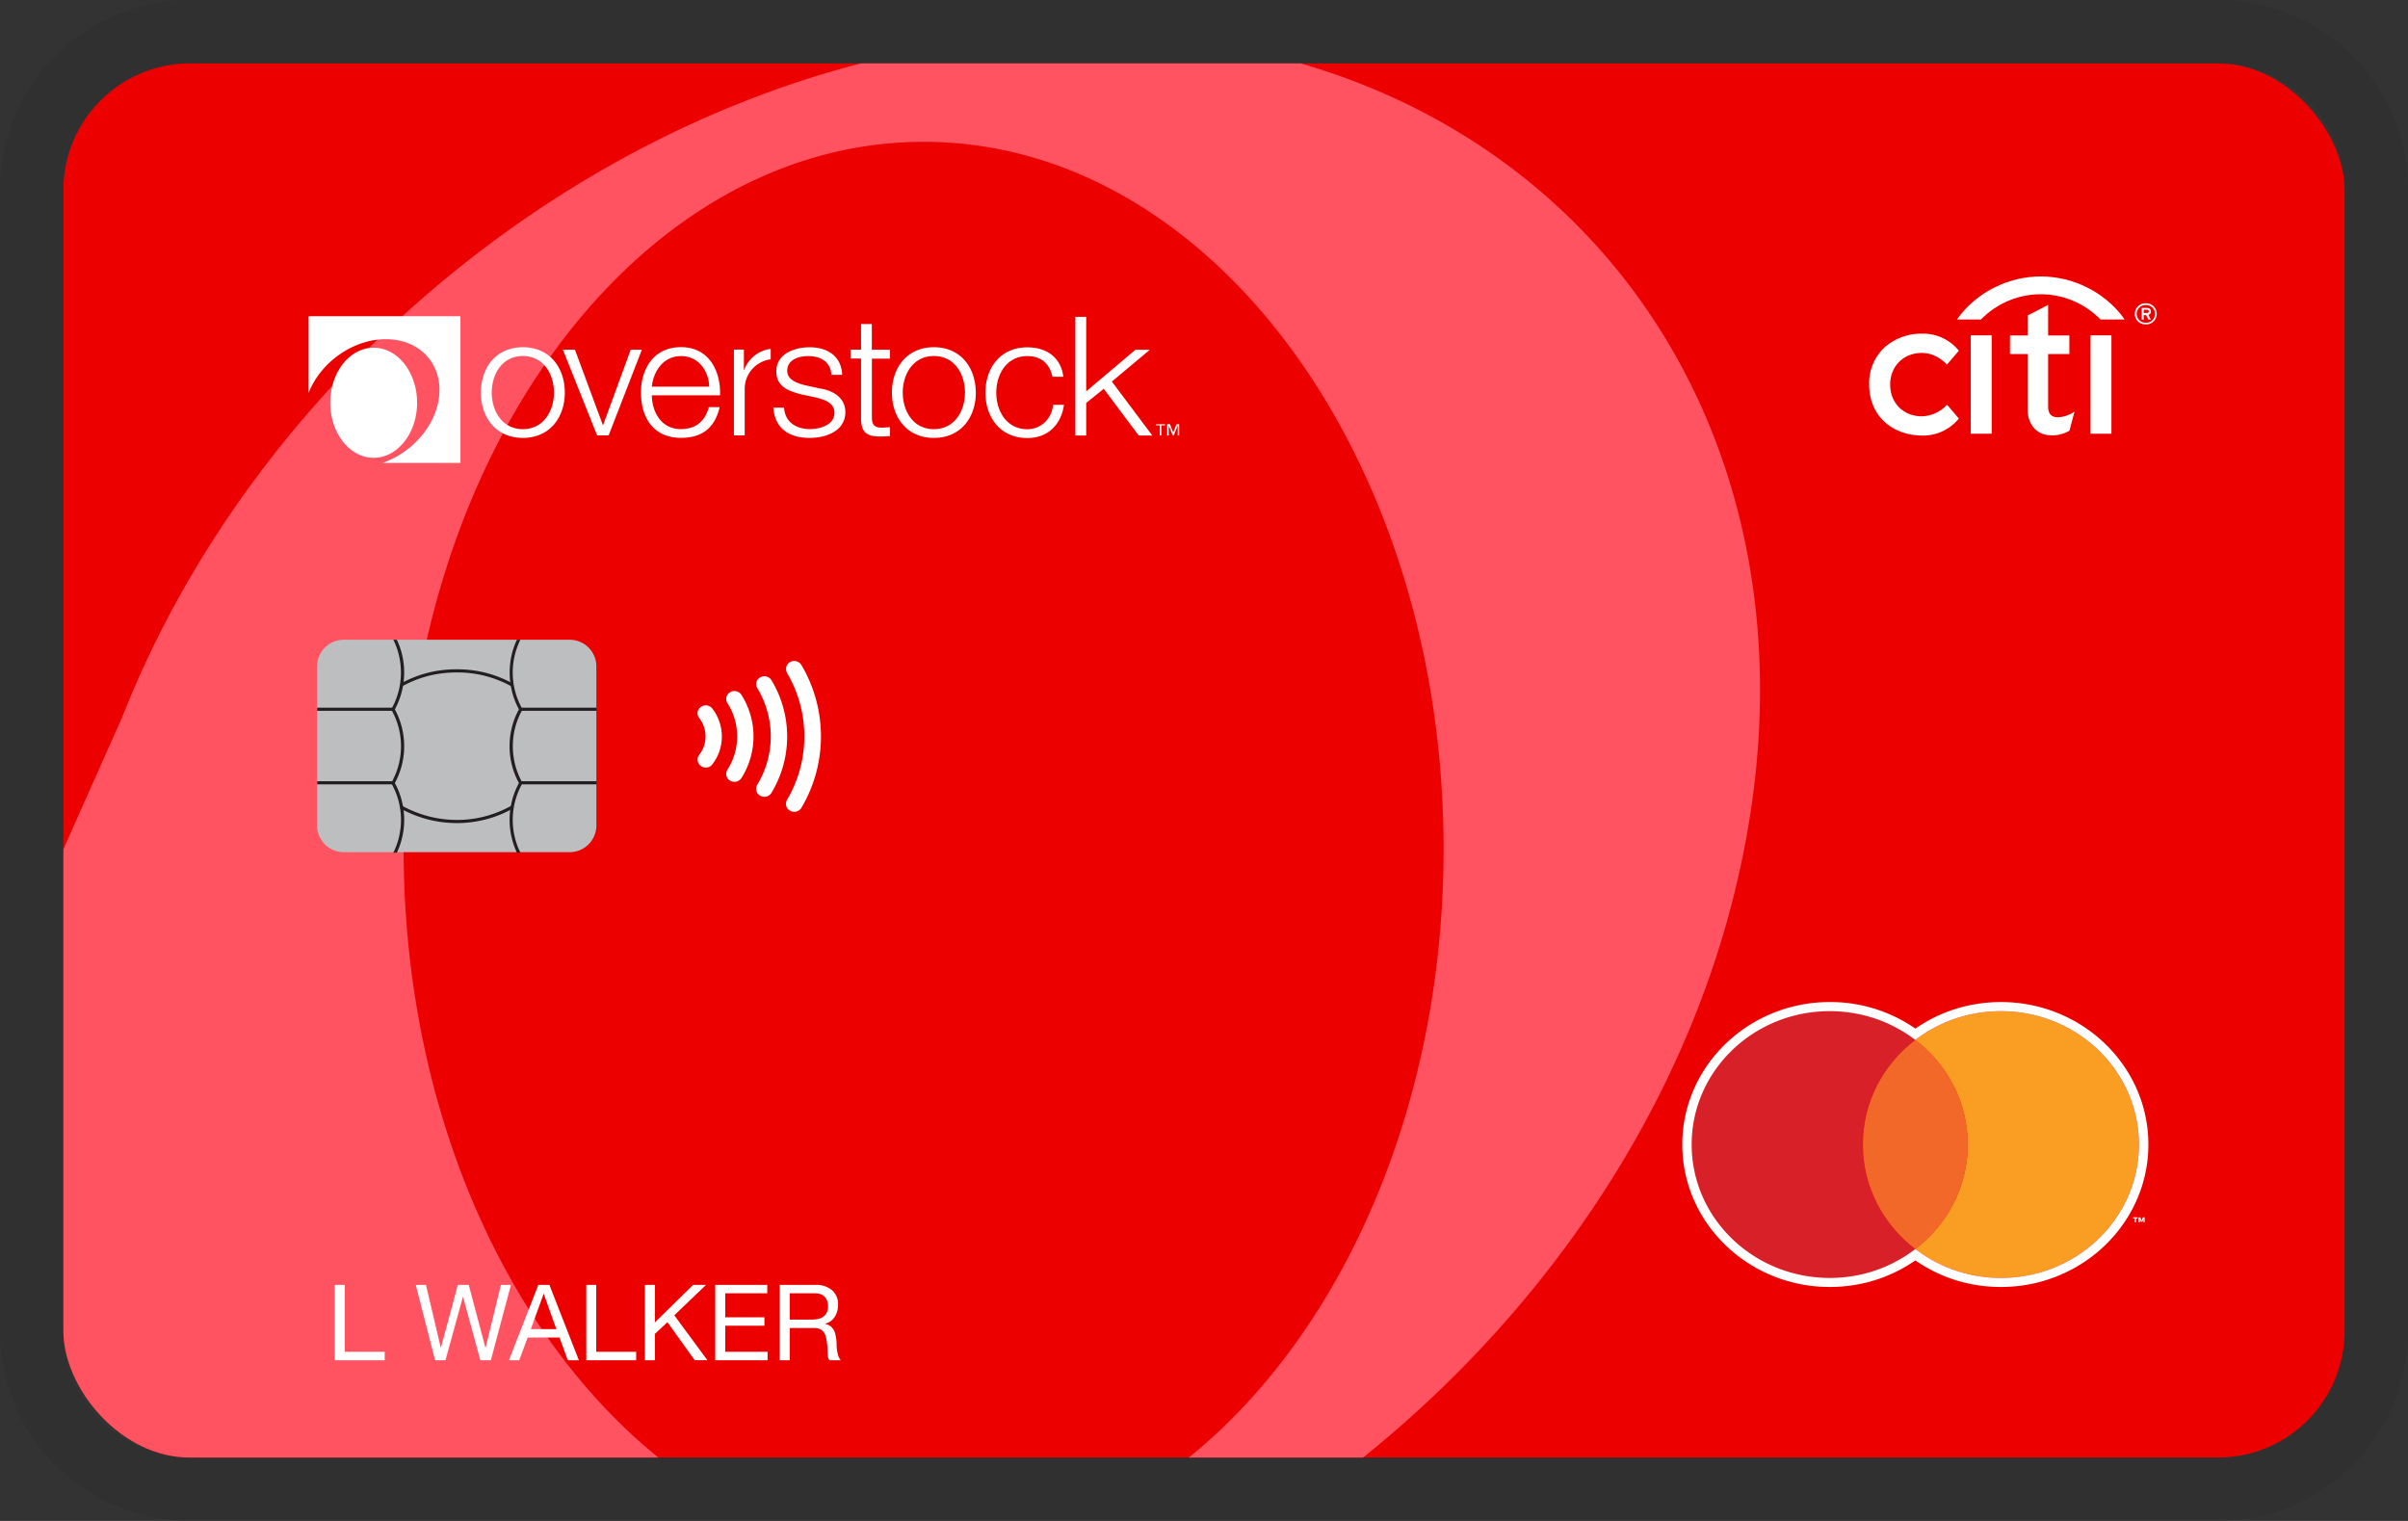 <svg alt="CitiCobrandIcon" aria-labelledby="pi-overstockciticobrand" width="38" height="24" role="img" viewBox="0 0 38 24" fill="none" xmlns="http://www.w3.org/2000/svg"><rect x="0" y="0" width="38" height="24" fill="#333333" stroke="none"/><title id="pi-overstockciticobrand">Overstock Mastercard</title><g clip-path="url(#pi-clip0_11771_33661)"><path d="M38.895 23H1V1H38.895v22z" fill="#ED0000"/><path fill-rule="evenodd" clip-rule="evenodd" d="M20.526 1c5.234 1.519 8.238 6.597 6.952 12.623-1.03 4.88-4.625 9.129-9.06 11.377H2.387A1.387 1.387 0 011 23.613v-10.21a1278.311 1278.311 0 01.927-2.083C3.885 6.348 8.463 2.324 13.587 1h6.939zM6.37 13.398c0 6.161 3.671 11.16 8.206 11.16 4.534 0 8.205-4.999 8.205-11.16 0-6.16-3.67-11.16-8.205-11.16s-8.206 5-8.206 11.16z" fill="#FF5362"/><g clip-path="url(#pi-clip1_11771_33661)"><path d="M29.398 18.06c0-.668.323-1.265.828-1.65a2.216 2.216 0 00-1.351-.454c-1.203 0-2.179.942-2.179 2.104 0 1.162.976 2.105 2.178 2.105.511 0 .98-.17 1.352-.454a2.074 2.074 0 01-.828-1.65z" fill="#D72027"/><path d="M29.398 18.06c0 .669.323 1.265.827 1.65.505-.385.828-.98.828-1.65 0-.67-.323-1.265-.828-1.65-.504.385-.827.98-.827 1.65z" fill="#F26828"/><path d="M33.663 19.21v.016h.026v.062h.02v-.062h.026v-.017h-.072zm.153 0l-.02.05-.02-.05h-.027v.078h.02v-.055l.018.047h.02l.018-.047v.055h.019v-.079h-.028z" fill="#fff"/><path d="M31.576 15.956c-.51 0-.979.17-1.35.454.504.385.827.98.827 1.65 0 .67-.323 1.265-.828 1.65.372.285.84.455 1.351.455 1.203 0 2.178-.943 2.178-2.105s-.975-2.104-2.178-2.104z" fill="#F99E23"/><path d="M31.576 15.956c1.203 0 2.178.942 2.178 2.104 0 1.162-.975 2.105-2.178 2.105-.51 0-.979-.17-1.35-.456a2.21 2.21 0 01-1.351.456c-1.203 0-2.179-.943-2.179-2.105s.976-2.104 2.178-2.104c.511 0 .98.17 1.351.454.372-.285.84-.454 1.351-.454zm0-.144c-.49 0-.955.145-1.35.419a2.353 2.353 0 00-1.351-.419c-1.283 0-2.327 1.009-2.327 2.248 0 1.24 1.044 2.248 2.327 2.248.49 0 .955-.145 1.35-.419.396.274.86.419 1.351.419 1.283 0 2.327-1.009 2.327-2.248 0-1.24-1.044-2.248-2.327-2.248z" fill="#fff"/></g><g clip-path="url(#pi-clip2_11771_33661)" fill="#fff"><path d="M11.034 11.329a.474.474 0 010 .583.122.122 0 00.027.175c.057.042.139.03.18-.026a.705.705 0 00.15-.44.72.72 0 00-.15-.44.131.131 0 00-.18-.026.121.121 0 00-.027.175M11.48 11.095a.976.976 0 010 1.05.123.123 0 00.041.173c.06.037.14.018.179-.04a1.227 1.227 0 000-1.314.132.132 0 00-.178-.041.123.123 0 00-.043.172z"/><path d="M11.95 10.857a1.473 1.473 0 010 1.527.123.123 0 00.047.172.131.131 0 00.177-.045 1.718 1.718 0 000-1.778.132.132 0 00-.177-.045.122.122 0 00-.046.171"/><path d="M12.42 10.618a1.973 1.973 0 010 2.004.124.124 0 00.05.172.133.133 0 00.177-.047 2.213 2.213 0 000-2.253.133.133 0 00-.178-.047.124.124 0 00-.048.171z"/></g><g clip-path="url(#pi-clip3_11771_33661)" fill="#fff"><path d="M18.61 6.871h-.024v-.158l-.064.158h-.015l-.064-.158v.158h-.024v-.178h.042l.053.131.052-.13h.042v.177h.002zm-.225-.16h-.059v.16h-.024v-.16h-.059v-.016h.142v.016zm-9.472-.516c0 .388-.234.715-.662.715-.428 0-.662-.327-.662-.715 0-.388.234-.716.662-.716.428 0 .662.328.662.716zm-1.153 0c0 .288.163.577.491.577.328 0 .491-.288.491-.577 0-.29-.163-.577-.491-.577-.328 0-.491.288-.491.577zm1.123-.676h.19l.44 1.187h.005l.435-1.187h.176L9.605 6.87h-.182l-.54-1.352zm1.403.72c.003.241.133.532.46.532.25 0 .386-.142.44-.346h.171c-.073.307-.257.484-.61.484-.445 0-.632-.33-.632-.715 0-.357.188-.716.632-.716s.629.38.616.76h-1.077v.001zm.906-.138c-.008-.249-.168-.482-.445-.482s-.435.236-.461.482h.906zm1.927-.186c-.008-.205-.17-.296-.366-.296-.152 0-.33.057-.33.233 0 .148.172.2.29.229l.228.05c.195.028.399.139.399.373 0 .294-.3.406-.562.406-.326 0-.548-.147-.575-.477h.17c.014.224.184.338.413.338.16 0 .382-.069.382-.256 0-.158-.152-.21-.307-.246l-.22-.047c-.222-.058-.39-.131-.39-.362 0-.275.28-.38.527-.38.28 0 .501.142.512.435h-.17zm.64-.396h.284v.14h-.284v.911c0 .108.015.17.137.178.049 0 .098-.003.147-.008v.143c-.05 0-.1.005-.152.005-.228 0-.307-.074-.303-.305v-.925h-.165v-.14h.165v-.405h.17v.406zm1.64.676c0 .388-.234.715-.662.715-.428 0-.662-.327-.662-.715 0-.388.234-.716.662-.716.428 0 .661.328.661.716zm-1.153 0c0 .288.162.577.49.577.329 0 .492-.288.492-.577 0-.29-.163-.577-.491-.577-.329 0-.491.288-.491.577zm2.363-.251c-.046-.202-.173-.325-.397-.325-.328 0-.49.288-.49.577 0 .29.162.577.49.577.212 0 .385-.16.407-.385h.171c-.046.325-.265.524-.578.524-.428 0-.661-.328-.661-.716 0-.388.233-.715.661-.715.298 0 .53.154.568.464h-.171v-.001zm.36-.944h.172v1.175l.776-.655h.227l-.598.501.638.851h-.214l-.552-.737-.277.224v.513h-.171V5zm-4.807.506v.164a.47.47 0 00-.41.48v.72h-.17V5.517h.157v.318h.006a.511.511 0 01.417-.33v.001zM4.87 4.99h2.396v2.315H6.035c.424-.146.782-.513.877-.943.122-.558-.246-1.01-.823-1.01-.521 0-1.035.37-1.22.852V4.99h.001zm1.712 1.365c0 .48-.307.869-.685.869-.378 0-.685-.388-.685-.87 0-.48.307-.867.685-.867.378 0 .685.388.685.868z"/></g><g clip-path="url(#pi-clip4_11771_33661)" fill="#fff"><path fill-rule="evenodd" clip-rule="evenodd" d="M30.726 6.388l-.008.006a.558.558 0 01-.39.175c-.29 0-.5-.21-.5-.5 0-.289.21-.5.5-.5.139 0 .273.061.39.177l.008.006.186-.218-.005-.006a.723.723 0 00-.57-.263.882.882 0 00-.59.21.769.769 0 00-.25.593c0 .242.087.45.25.595.152.136.362.21.59.21a.723.723 0 00.57-.263l.005-.005-.186-.219v.002zM31.1 6.844h.33V5.292h-.33v1.552zM32.719 6.507a.485.485 0 01-.243.077c-.107 0-.155-.054-.155-.175v-.823h.335v-.292h-.335v-.483l-.323.167v.316h-.279v.292h.279v.877c0 .238.146.402.365.406a.527.527 0 00.291-.071l.004-.003.079-.3-.02.012h.002zM32.99 6.844h.33V5.292h-.33v1.552z"/><path fill-rule="evenodd" clip-rule="evenodd" d="M33.513 5.019c-.3-.411-.8-.657-1.308-.657s-1.007.246-1.307.657l-.016.022h.378l.004-.004c.257-.258.595-.394.94-.394s.683.136.94.394l.004.004h.378l-.016-.022h.003z"/><path d="M33.91 4.914c0 .017-.014.025-.03.025h-.05v-.052h.05c.016 0 .03.009.03.025v.002zm.032 0c0-.038-.027-.055-.062-.055h-.082v.183h.031v-.07h.037l.037.07h.038l-.038-.074a.052.052 0 00.04-.053v-.001zm.093.039a.167.167 0 00-.173-.167.167.167 0 00-.173.167c0 .095.075.166.173.166a.167.167 0 00.173-.166zm-.027 0a.14.14 0 01-.145.14.14.14 0 01-.144-.14.14.14 0 01.145-.14.14.14 0 01.144.14z"/></g><path d="M5.283 20.275v1.189h.788v-.133h-.63v-1.056h-.158zM7.746 21.464l.317-1.189h-.158l-.241.989H7.66l-.263-.989h-.172l-.266.989h-.004l-.233-.989h-.161l.305 1.189h.164l.275-.999h.003l.272.999h.165zM8.377 20.973l.201-.555h.004l.198.555h-.403zm.118-.698l-.463 1.189h.162l.133-.358h.503l.13.358h.175l-.465-1.189h-.175zM9.252 20.275v1.189h.787v-.133h-.63v-1.056h-.157zM10.177 20.275v1.189h.158v-.416l.198-.185.43.6h.2l-.522-.708.501-.48h-.204l-.603.593v-.593h-.158zM11.287 20.275v1.189h.826v-.133h-.668v-.412h.618v-.133h-.618v-.378h.663v-.133h-.82zM12.305 20.275v1.189h.158v-.508h.386c.04 0 .07.006.094.018a.145.145 0 01.056.047.185.185 0 01.032.068.827.827 0 01.026.17l.004.085a.63.63 0 00.006.07.106.106 0 00.024.05h.176a.218.218 0 01-.038-.069.635.635 0 01-.027-.17.638.638 0 00-.02-.171.215.215 0 00-.08-.13.205.205 0 00-.083-.033v-.003a.25.25 0 00.156-.112.356.356 0 00.05-.19.285.285 0 00-.096-.228.388.388 0 00-.265-.083h-.56zm.488.548h-.33v-.415h.393c.074 0 .128.02.161.057.034.038.05.087.05.146a.216.216 0 01-.023.107.177.177 0 01-.06.065.23.23 0 01-.086.032.642.642 0 01-.105.008z" fill="#fff"/><path d="M8.99 10.095H5.425a.421.421 0 00-.421.42v2.51c0 .233.188.422.421.422H8.99a.421.421 0 00.421-.421v-2.51a.421.421 0 00-.42-.421z" fill="#BCBEC0"/><path fill-rule="evenodd" clip-rule="evenodd" d="M5.005 11.167h1.197v.05H5.005v-.05zM5.005 12.327h1.197v.05H5.005v-.05zM9.415 11.217H8.218v-.05h1.197v.05zM9.415 12.377H8.218v-.05h1.197v.05zM7.21 12.988c-.328 0-.63-.086-.898-.234l.024-.044c.262.144.555.228.875.228.32 0 .604-.082.866-.228l.024.044a1.8 1.8 0 01-.89.234zM6.319 10.789c.269-.15.561-.228.89-.228.33 0 .621.08.89.228l-.024.044a1.758 1.758 0 00-.866-.222c-.32 0-.605.076-.866.221l-.024-.043z" fill="#231F20"/><path d="M6.327 10.613c0-.186-.043-.362-.12-.518h.056a1.22 1.22 0 01-.032 1.099 1.218 1.218 0 010 1.162 1.217 1.217 0 01.032 1.099h-.056a1.168 1.168 0 00-.027-1.087l-.006-.012.006-.012a1.167 1.167 0 000-1.138l-.006-.012.006-.012c.094-.169.147-.363.147-.57zM8.043 10.613c0-.185.04-.36.114-.518h.055a1.168 1.168 0 00.028 1.087l.006.012-.006.012a1.167 1.167 0 00-.147.569c0 .207.053.4.147.57l.006.011-.006.012a1.167 1.167 0 00-.028 1.086h-.055a1.22 1.22 0 01.032-1.098 1.218 1.218 0 010-1.163 1.217 1.217 0 01-.146-.58z" fill="#231F20"/></g><path fill-rule="evenodd" clip-rule="evenodd" d="M35 1H3a2 2 0 00-2 2v18a2 2 0 002 2h32a2 2 0 002-2V3a2 2 0 00-2-2zM3 0a3 3 0 00-3 3v18a3 3 0 003 3h32a3 3 0 003-3V3a3 3 0 00-3-3H3z" fill="#000" fill-opacity=".07"/><defs><clipPath id="pi-clip0_11771_33661"><rect x="1" y="1" width="36" height="22" rx="2" fill="#fff"/></clipPath><clipPath id="pi-clip1_11771_33661"><path fill="#fff" transform="translate(26.47 15.716)" d="M0 0h7.483v4.694H0z"/></clipPath><clipPath id="pi-clip2_11771_33661"><path fill="#fff" transform="translate(11.008 10.43)" d="M0 0h1.946v2.38H0z"/></clipPath><clipPath id="pi-clip3_11771_33661"><path fill="#fff" transform="translate(4.87 4.99)" d="M0 0h13.741v2.315H0z"/></clipPath><clipPath id="pi-clip4_11771_33661"><path fill="#fff" transform="translate(29.497 4.362)" d="M0 0h4.539v2.511H0z"/></clipPath></defs></svg>
